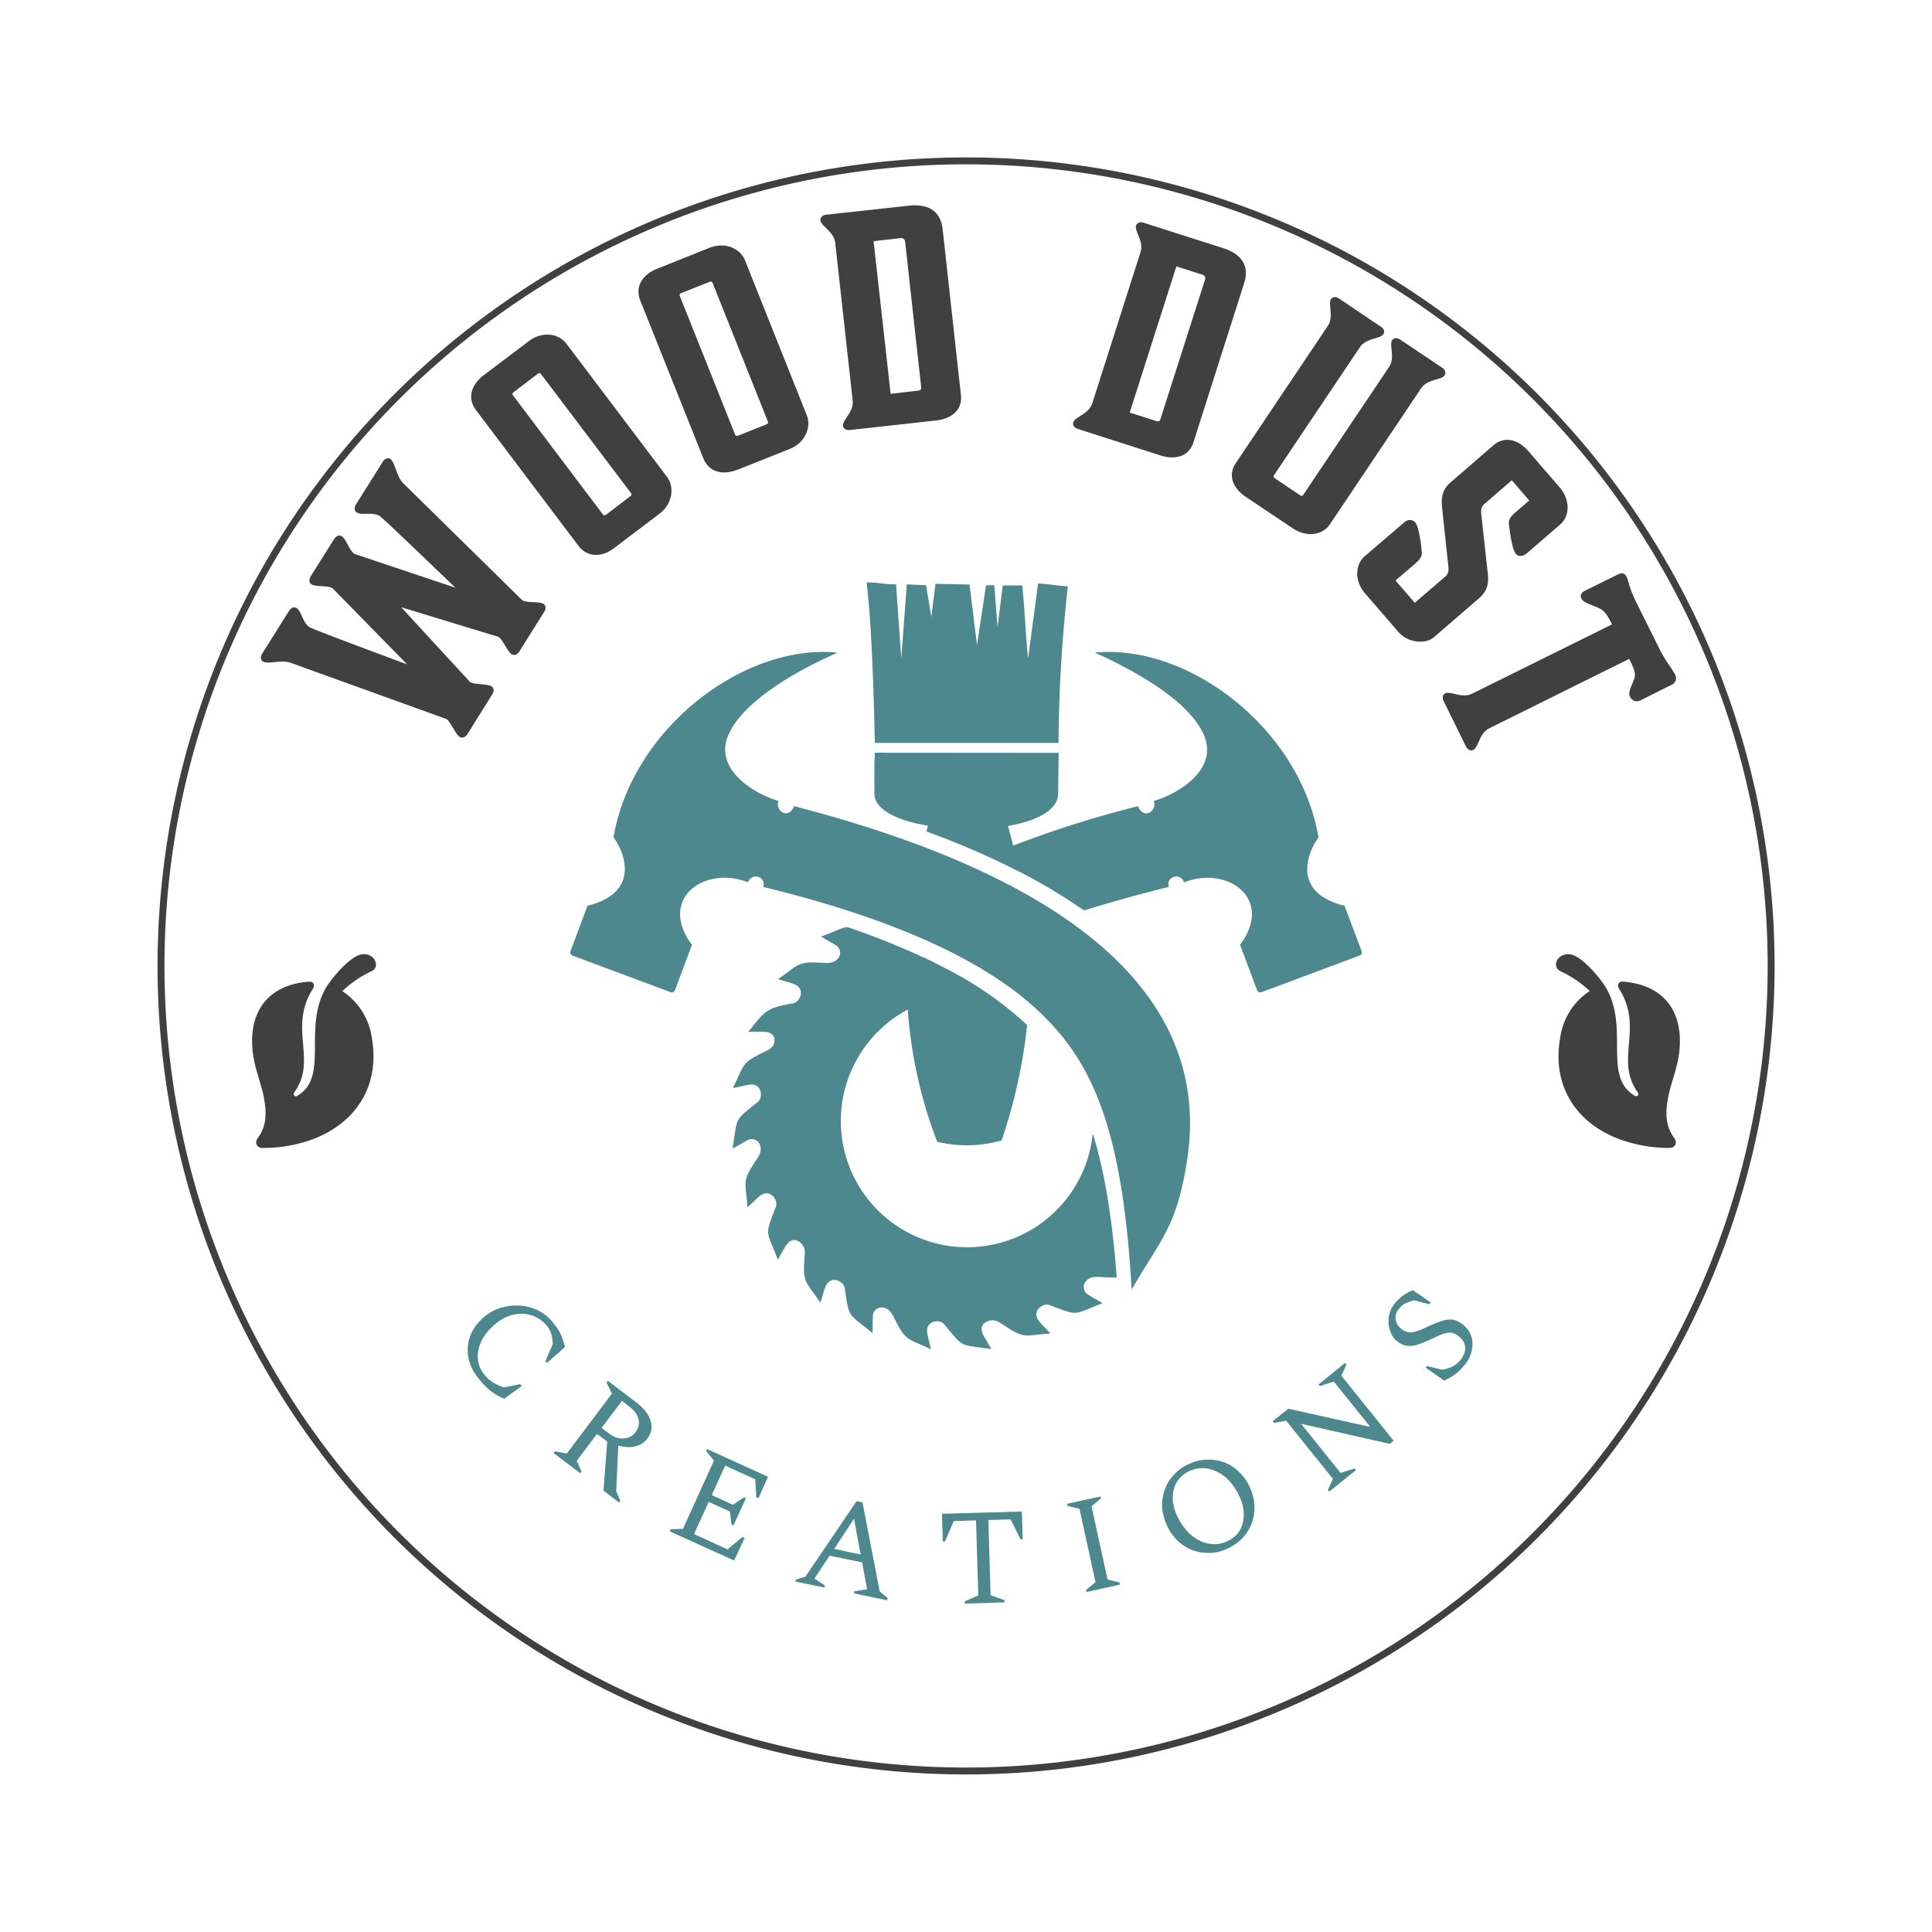 <?xml version="1.0" encoding="UTF-8"?>
<svg data-bbox="0 0 13.955 13.955" viewBox="0 0 13.955 13.955" xmlns="http://www.w3.org/2000/svg" data-type="color">
    <g>
        <path fill="#ffffff" d="M13.955 0v13.955H0V0h13.955z" data-color="1"/>
        <path fill="#404040" d="M2.564 4.002c-.036-.013-.062-.108-.096-.129-.015-.01-.038-.004-.054.02l-.17.27c-.015.025-.01.048.006.058.033.02.129.005.156.032l.535.546s-.673-.249-.705-.269c-.049-.03-.057-.114-.094-.138-.016-.01-.039-.004-.054.02l-.194.309c-.016.025-.01.047.005.057.037.023.13-.016.202.01l1.125.406c.032.023.062.108.095.129.016.01.04.004.055-.02l.18-.288c.016-.024.01-.047-.005-.057-.033-.021-.123-.011-.156-.032l-.497-.54.702.214c.033.02.063.105.097.126.015.01.038.005.054-.02l.18-.287c.016-.025.01-.047-.005-.057-.033-.021-.128-.003-.157-.03l-.854-.839c-.054-.053-.06-.154-.096-.178-.016-.01-.039-.004-.054.02l-.194.309c-.016.025-.01.047.005.057.037.024.116-.005.166.026.031.02.547.518.547.518Zm1.873-.044.325-.246c.101-.076.108-.198.057-.266l-.728-.964c-.055-.072-.172-.093-.271-.018l-.326.246c-.088.066-.122.165-.056.252l.74.98c.065.087.17.084.259.016Zm-.082-.242-.65-.861a.014.014 0 0 1 .002-.02l.18-.137a.014.014 0 0 1 .02.003l.651.861c.004.005.004.016-.002.02l-.18.137c-.007.005-.017.002-.021-.003Zm.97-.322.379-.151c.117-.047.156-.163.124-.242L5.381 1.88c-.034-.084-.141-.135-.257-.09l-.379.152c-.102.04-.161.127-.12.229L5.08 3.31c.04.1.14.125.245.083ZM5.31 3.14l-.4-1.003a.014.014 0 0 1 .008-.019l.21-.083a.014.014 0 0 1 .019.008l.4 1.003c.002.005 0 .015-.008.018l-.21.084c-.008.003-.017-.002-.02-.008Zm1.123-.295L6.31 1.742l.196-.022c.017-.002.03.01.032.026l.115 1.044c.003.025-.003.03-.026.032Zm.33.192c.11-.012.19-.077.178-.182l-.132-1.198c-.014-.126-.094-.188-.247-.171l-.595.065c-.029.003-.043.022-.041.04.005.044.098.081.107.164l.126 1.138c.009.083-.074.14-.07.183.002.019.02.033.05.03ZM8.16 2.98l.337-1.056.188.06c.016.005.024.02.019.036l-.32 1.001c-.007.024-.015.026-.036.019Zm.223.31c.107.034.205.007.237-.094l.366-1.149c.039-.12-.009-.21-.155-.256l-.57-.182c-.028-.009-.049.002-.055.02-.013.041.058.114.032.193l-.348 1.09c-.025.08-.125.098-.138.139-.005.018.005.039.033.047Zm1.881-.484c.046-.07.147-.059.17-.095.011-.016.007-.039-.017-.055l-.303-.203c-.024-.016-.047-.012-.058.004-.024.036.024.125-.023.194l-.62.924a.014.014 0 0 1-.02.004l-.187-.126a.014.014 0 0 1-.004-.02l.62-.924c.046-.069.146-.059.17-.095.011-.015.007-.038-.018-.054l-.302-.204c-.025-.016-.048-.011-.058.004-.024.036.023.126-.023.194l-.666.993c-.06.09-.015.183.075.243l.339.227c.105.07.219.042.265-.027Zm-.404 1.48.24.278c.064.076.192.094.257.039l.323-.279c.068-.058.075-.113.065-.195l-.046-.418c-.003-.041.006-.057.028-.075l.193-.167.126.146-.105.09c-.041.036-.044.06-.042.083.006.041.02.178.052.215.013.016.048.019.077-.006l.243-.21c.064-.055.076-.171-.005-.266l-.226-.262c-.072-.083-.17-.112-.25-.045l-.312.27c-.069.059-.068.126-.06.199l.044.413c.003.033-.004.053-.024.07l-.219.188-.139-.161.148-.127c.04-.036.044-.06.041-.083-.003-.041-.019-.177-.046-.209-.019-.022-.052-.026-.08-.001l-.288.247c-.064.056-.075.174.005.266Zm1.908.473c.057.115.045.12.023.178-.021.05-.029.072-.017.096.015.03.045.04.075.026l.226-.113c.03-.014.039-.044.024-.074a.714.714 0 0 0-.036-.058 1.029 1.029 0 0 1-.068-.11l-.17-.341c-.065-.132-.06-.165-.075-.194-.015-.03-.033-.035-.063-.02l-.243.12c-.022.012-.033.033-.022.053.012.026.04.034.095.057s.076.027.127.131l-1.01.5c-.074.038-.156-.021-.195-.002-.017.009-.024.03-.011.057l.161.327c.013.026.036.033.052.025.04-.02.042-.12.117-.157Z" data-color="2"/>
        <path fill="#4e888f" d="M3.463 9.965q-.065-.077-.08-.16t.015-.16q.03-.075.1-.134.054-.045.12-.065.066-.02.134-.016t.13.033q.062.03.106.082.032.038.05.069.016.03.026.058.01.027.017.058l-.13.114-.011-.013.053-.124q-.003-.046-.012-.075-.01-.03-.032-.057-.046-.054-.109-.074-.063-.02-.131-.005t-.13.066q-.071.06-.103.127-.03.067-.024.13.007.063.048.112.035.042.07.06.036.02.07.03l.118-.023.011.013-.127.092q-.03-.012-.058-.029-.028-.016-.057-.041-.03-.026-.064-.068Zm.535.53.01-.012.086.016.326-.433-.039-.079.01-.013.203.154q.083.062.105.133.022.07-.023.13-.034.044-.09.057-.057.012-.12-.007l-.015.332.03.067-.009.013-.113-.086.027-.354-.074-.056-.146.195.035.077-.01.012-.193-.146Zm.545-.337-.05-.04-.148.196.056.042q.05.038.104.034.054-.003.086-.046.034-.045.02-.095-.012-.05-.068-.091Zm.295.903.006-.015.089-.003.224-.493-.056-.069.007-.014.44.2-.07.155-.015-.007-.008-.13-.217-.099-.097.213.153.07.08-.054.014.006-.09.197-.014-.006-.012-.094-.153-.07-.106.233.242.11.108-.089.015.007-.075.163-.465-.211Zm.908.363.003-.015.068-.02.37-.546.043.009.124.643.058.048-.004.016-.24-.05.003-.015.092-.015-.036-.194-.235-.048-.109.165.075.05-.003.015-.21-.043Zm.279-.236.191.04-.047-.259-.144.22Zm.943.395v-.016l.098-.043-.016-.542-.161.005-.063.147H6.81l-.006-.2.577-.016.006.2h-.016l-.071-.143-.161.004.016.543.1.036v.016l-.287.009Zm.88-.084-.003-.015.068-.056-.116-.53-.086-.02-.003-.016.241-.053.003.015-.068.056.116.529.086.021.003.016-.24.053Zm1.017-.312q-.065.029-.13.03-.065.002-.124-.021t-.107-.069q-.047-.046-.077-.112-.03-.067-.033-.133-.002-.066.02-.125.022-.06.067-.107.044-.048.109-.077.065-.029.13-.03.065-.002.124.02.06.023.107.07.048.045.078.112t.032.133q.003.066-.02.125-.022.06-.067.107-.044.047-.11.077Zm-.001-.054q.057-.026.088-.074.03-.049.032-.112.002-.064-.03-.135-.04-.087-.1-.14-.06-.05-.128-.064-.068-.012-.132.016-.057.026-.09.075-.031.048-.033.112-.002.063.03.135.04.087.1.139.06.052.13.065.068.012.133-.017Zm.737-.359-.01-.012.037-.08-.338-.42-.087.016-.01-.013.113-.09.592.132-.264-.328-.1.033-.01-.012.191-.155.01.013-.036.079.378.47-.029.022-.64-.145.285.355.101-.032.01.012-.193.155Zm.985-.923q-.038.048-.073.074-.035.026-.082.047l-.133-.093.01-.012.112.027q.046-.01.077-.027.032-.018.053-.045.036-.046.033-.09-.003-.046-.044-.078-.034-.028-.066-.028-.031 0-.069.016l-.087.04q-.048.021-.086.033-.038.01-.072.005-.034-.005-.07-.034-.026-.02-.04-.053-.016-.033-.019-.071-.003-.039.007-.076t.033-.066q.029-.036.061-.06.033-.023.073-.042l.13.09-.01.013-.11-.029q-.04.011-.066.024-.025.013-.045.04-.028.034-.022.074.006.04.04.068.04.031.08.025.041-.007.107-.038.06-.029.104-.043.044-.015.081-.01.038.006.077.038.036.029.051.066.016.037.015.077-.001.039-.015.075-.014.036-.035.063Z" data-color="3"/>
        <g clip-path="url(&quot;#90b1d609-0868-43b6-a6fd-428ae9f50268&quot;)" transform="translate(4.119 4.207)">
            <g clip-path="url(&quot;#09bd0f93-da5b-4857-8752-6d4cf811a74f&quot;)">
                <path fill-rule="evenodd" fill="#4e888f" d="M3.594.028c-.036 0-.18-.021-.215-.021L3.307.55C3.289.367 3.283.205 3.265.022h-.141l-.038.302L3.063.02l-.06.001-.065.431-.054-.437L2.638.01l-.03.24L2.57.02 2.431.014l-.04.532-.038-.533C2.273.016 2.221-.002 2.14 0c.042.329.055.945.06 1.159h1.327c.002-.378.025-.755.067-1.13M2.65 4.04a3.323 3.323 0 0 1-.212-.955.912.912 0 1 0 1.336.895c.082.262.14.596.173 1.04-.025 0-.072 0-.103-.002-.041-.003-.087-.007-.116.026a.063.063 0 0 0 .016.102c.032.022.07.04.101.06-.219.084-.167.096-.384.013-.046-.017-.135.043-.073.119.024.03.055.057.08.087-.182.012-.182.043-.33-.056-.041-.027-.071-.051-.121-.033-.041.014-.06.047-.034.1.018.034.041.067.058.102-.231-.037-.192 0-.34-.18-.03-.038-.138-.03-.122.066.006.038.02.077.025.115-.162-.08-.178-.053-.257-.212-.019-.037-.037-.079-.081-.088a.063.063 0 0 0-.08.065c-.003.038 0 .08-.003.118-.18-.15-.166-.098-.201-.327-.008-.05-.105-.096-.14-.005-.014.036-.022.076-.036.112-.1-.151-.127-.136-.115-.314.004-.044.01-.082-.024-.115-.034-.032-.074-.035-.108.016-.022.032-.039.07-.06.102-.084-.22-.096-.167-.013-.384.017-.046-.044-.135-.119-.074-.03.025-.057.055-.087.08-.012-.181-.043-.181.056-.33.023-.034.05-.07.036-.114a.063.063 0 0 0-.097-.037c-.034.017-.068.04-.103.057.04-.231.002-.192.184-.338.038-.03.03-.138-.065-.123-.039.006-.078.018-.116.024.081-.162.055-.178.216-.256.04-.02.083-.035.084-.086.002-.035-.02-.061-.071-.064-.039-.003-.08.001-.118 0 .122-.153.132-.174.325-.206.048-.009.094-.106.003-.14-.036-.013-.076-.022-.113-.035.15-.102.135-.129.313-.118.04.002.086.007.116-.027a.063.063 0 0 0-.016-.102c-.032-.021-.07-.039-.102-.06.106-.04.148-.064.189-.069a5.5 5.5 0 0 1 .507.2h.001l.03.014h.001l.01.005.006.002.004.002.01.005h.002l.003.002.01.005.002.001.003.002.01.005h.003l.007.004.008.004.002.001.01.005.003.002.016.008.014.007.005.002.01.005.028.015c.216.109.416.247.594.412-.03.284-.092.563-.184.833a.907.907 0 0 1-.466.01ZM1.617 1.615c-.04.103-.14.035-.113-.037-.173-.049-.47-.228-.362-.476.078-.18.31-.353.586-.498.066-.034.134-.066.202-.097C1.256.44.446 1.053.312 1.843c.024.019.246.367-.16.485-.012.004-.026.002-.03.014l-.12.321a.024.024 0 0 0 .014.032l.71.265a.024.024 0 0 0 .03-.014l.12-.32c.005-.013-.006-.02-.014-.032-.214-.32.114-.549.422-.428.028-.076.136-.038.109.033 1.024.25 1.647.566 2.008.915.36.348.587.808.654 1.994.209-.364.325-.448.4-.932.233-1.491-1.472-2.206-2.838-2.56ZM2.2 1.23v.022c-.005 0-.003.27-.003.277.003.115.17.192.386.228l-.01.042c.227.082.45.179.666.288.164.083.321.178.472.282.198-.06.4-.118.614-.17-.028-.071.08-.109.109-.033.308-.12.635.109.421.428-.007.011-.019.019-.014.031l.12.32a.024.024 0 0 0 .031.015l.71-.265a.024.024 0 0 0 .014-.032l-.12-.32c-.005-.013-.018-.01-.031-.015-.406-.118-.183-.466-.16-.484C5.272 1.054 4.463.44 3.788.507c.07.03.137.063.202.098.277.144.51.318.587.498.108.248-.189.427-.362.475.027.072-.074.14-.114.038a7.687 7.687 0 0 0-.902.285 5.298 5.298 0 0 0-.037-.142c.205-.036.36-.112.362-.233l.004-.295Z" data-color="3"/>
            </g>
        </g>
        <path fill="#404040" d="M1.138 6.977a5.84 5.84 0 0 1 11.68 0 5.84 5.84 0 0 1-11.68 0Zm.05 0a5.79 5.79 0 0 0 11.58 0 5.79 5.79 0 0 0-11.58 0Z" data-color="2"/>
        <g clip-path="url(&quot;#d44ccb6a-c970-4fd6-a9a0-f9d6394f00fe&quot;)" transform="rotate(-100.062 1.99 3.765)">
            <path fill="#404040" d="M-2.45 2.88a.997.997 0 0 0-.018.19c0 .439.262.728.662.728a.482.482 0 0 0 .37-.151.808.808 0 0 1 .105.234c.008.028.029.04.051.04.045 0 .081-.04.081-.092 0-.081-.117-.222-.177-.28-.258-.238-.65-.095-.748-.354-.007-.019.012-.034.03-.016.2.206.463.034.713.263.022.02.05.01.053-.014a.447.447 0 0 0 .005-.07c0-.284-.197-.426-.482-.426-.093 0-.204.023-.29.023-.091 0-.196-.006-.28-.095-.026-.028-.066-.022-.076.02Z" data-color="2"/>
        </g>
        <g clip-path="url(&quot;#0276e2d1-aae4-4f5c-976f-85741cbb06bf&quot;)" transform="scale(1 -1) rotate(79.938 16.161 .353)">
            <path fill="#404040" d="M6.933 2.88a.992.992 0 0 0-.017.19c0 .439.261.728.661.728a.482.482 0 0 0 .371-.151.808.808 0 0 1 .104.234c.009.028.03.04.052.04.044 0 .08-.04.08-.092 0-.081-.116-.222-.177-.28-.258-.238-.65-.095-.747-.354-.007-.019.012-.034.03-.016.2.206.463.034.712.263.022.02.05.01.054-.014a.447.447 0 0 0 .004-.07c0-.284-.197-.426-.481-.426-.094 0-.204.023-.29.023-.092 0-.196-.006-.28-.095-.027-.028-.066-.022-.076.02Z" data-color="2"/>
        </g>
        <defs>
            <clipPath id="90b1d609-0868-43b6-a6fd-428ae9f50268">
                <path d="M0 0h5.718v5.54H0Z"/>
            </clipPath>
            <clipPath id="09bd0f93-da5b-4857-8752-6d4cf811a74f">
                <path d="M0 0h5.718v5.54H0Z"/>
            </clipPath>
            <clipPath id="d44ccb6a-c970-4fd6-a9a0-f9d6394f00fe">
                <path d="M-2.756 2.465H-.91v1.846h-1.846Z"/>
            </clipPath>
            <clipPath id="0276e2d1-aae4-4f5c-976f-85741cbb06bf">
                <path d="M6.628 2.465h1.845v1.846H6.628Z"/>
            </clipPath>
        </defs>
    </g>
</svg>
